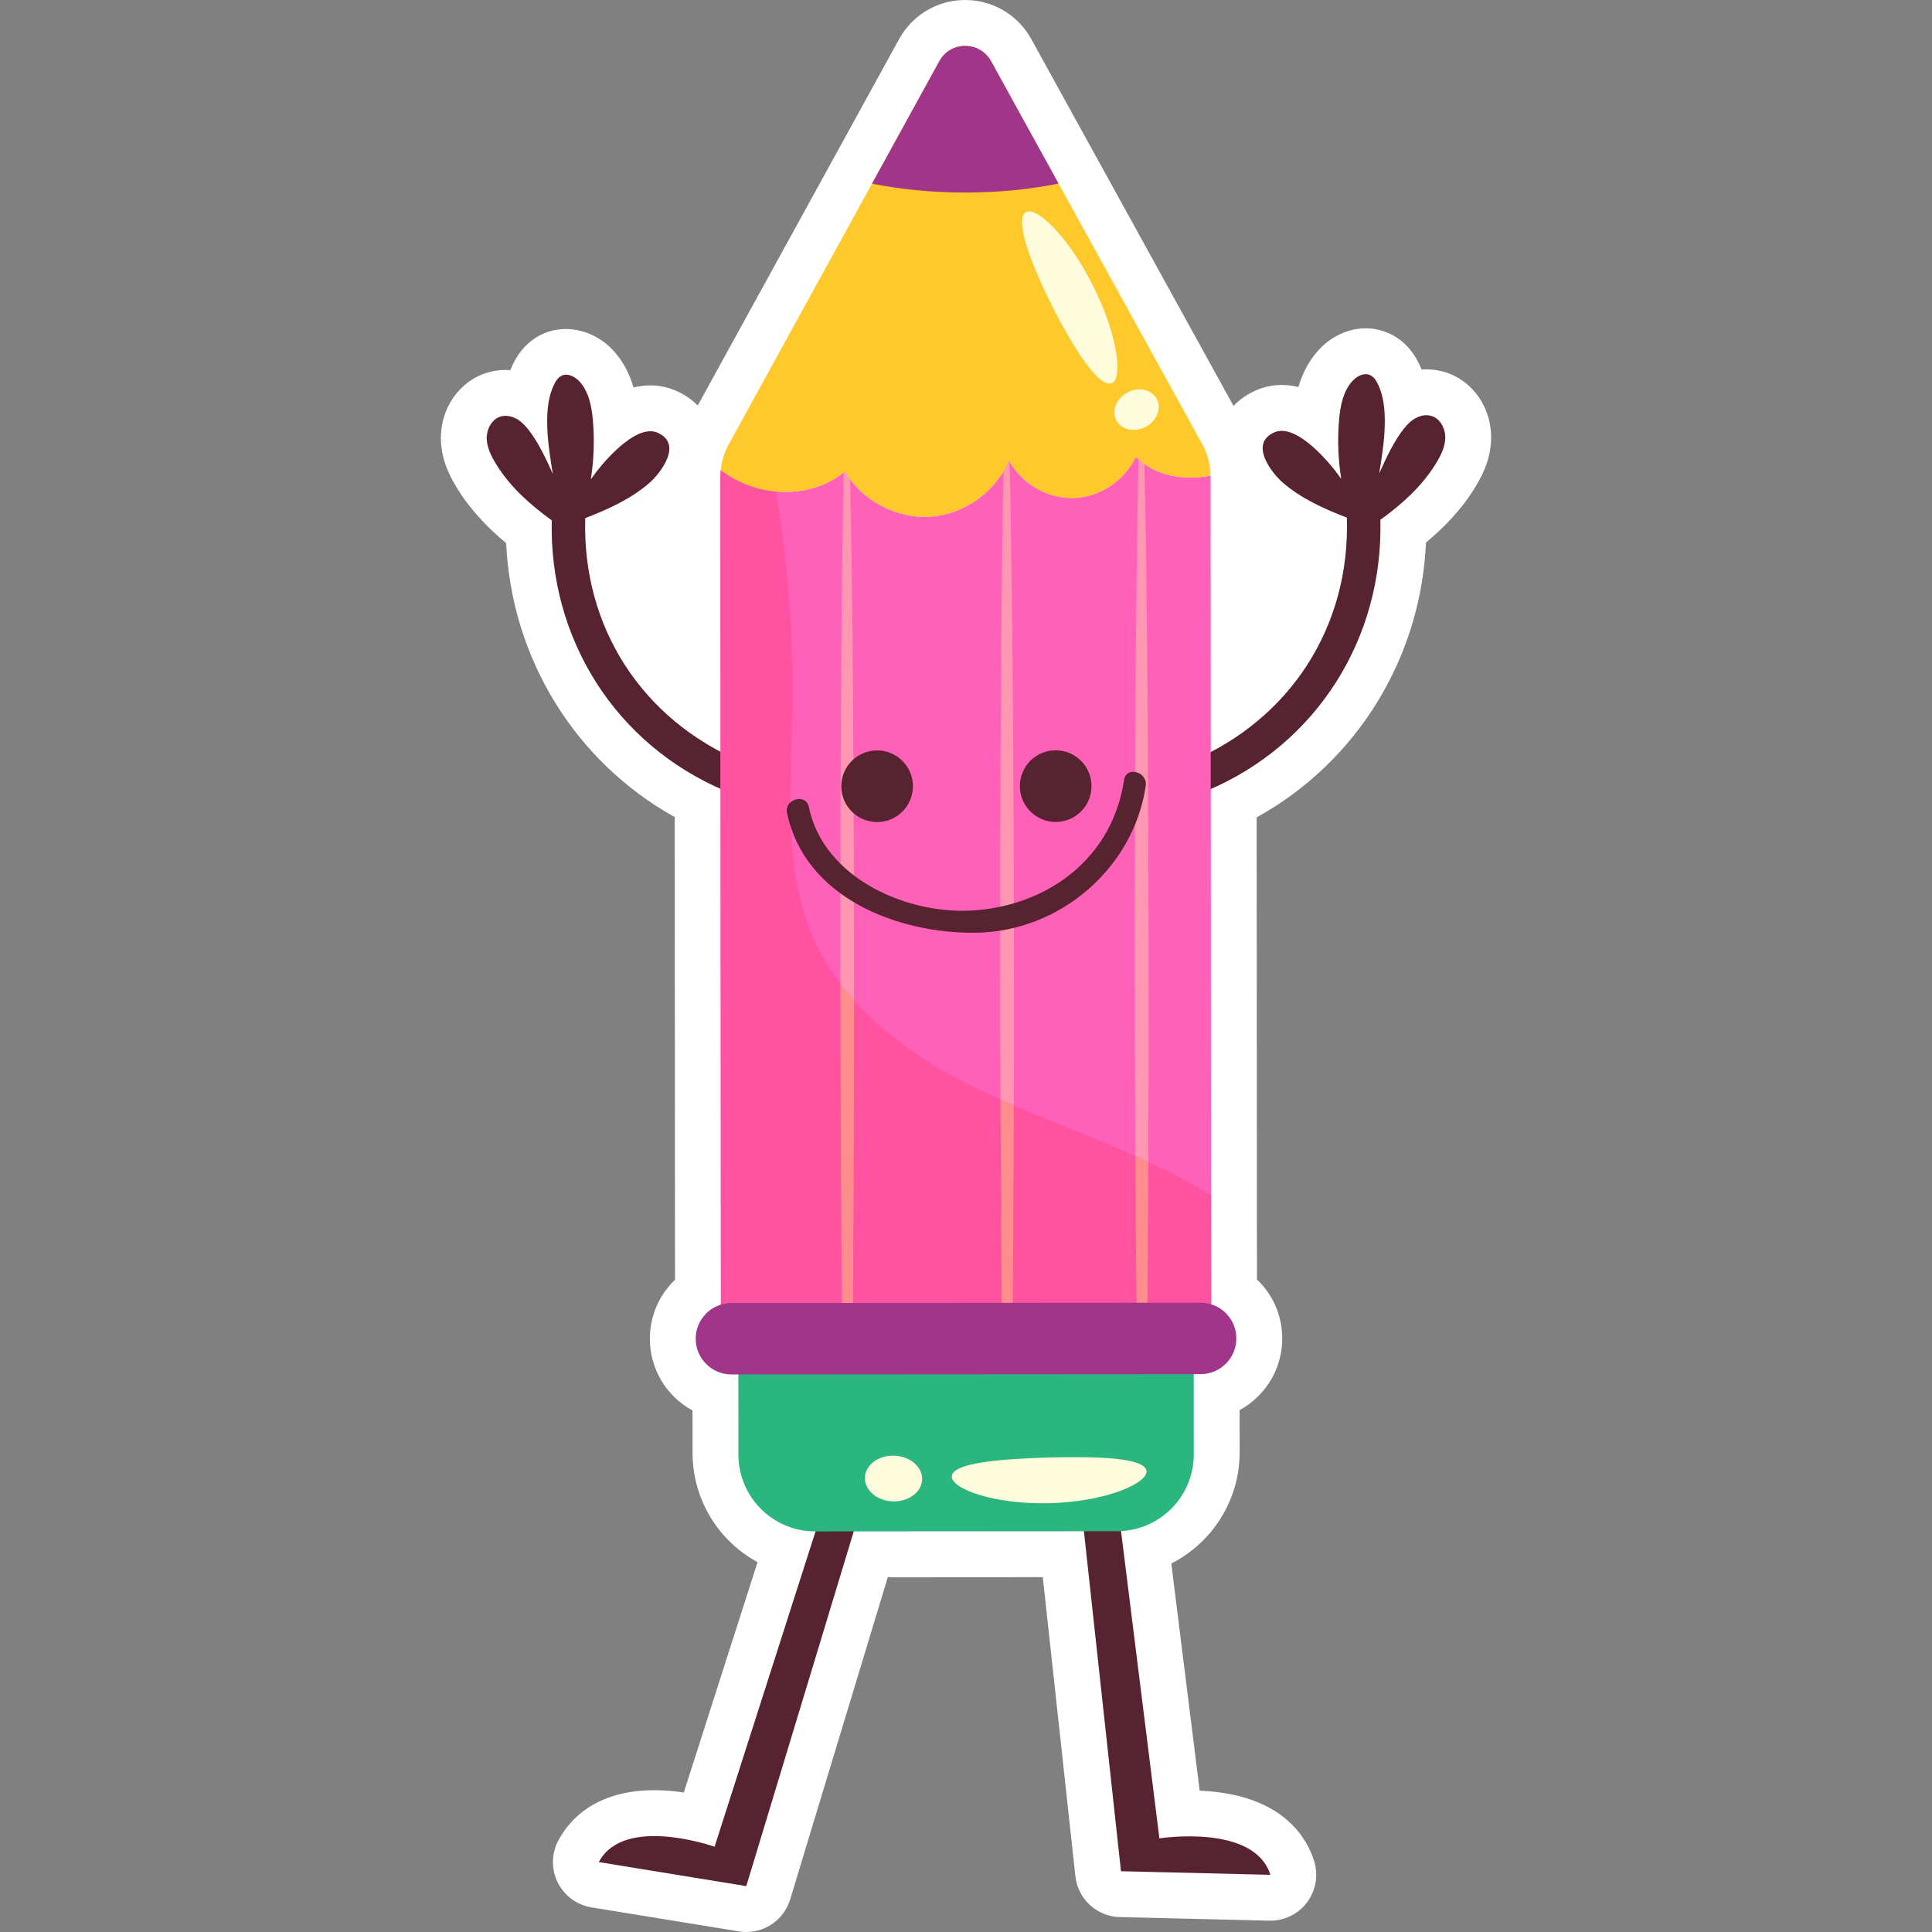 <?xml version="1.0" encoding="UTF-8"?>
<!-- Generator: Adobe Illustrator 25.2.1, SVG Export Plug-In . SVG Version: 6.00 Build 0)  -->
<svg xmlns="http://www.w3.org/2000/svg" xmlns:xlink="http://www.w3.org/1999/xlink" version="1.1" id="Capa_1" x="0px" y="0px" viewBox="0 0 512 512" style="enable-background:new 0 0 512 512;" xml:space="preserve" width="512" height="512">
<rect x="0" y="0" width="512" height="512" fill="#808080" stroke="none"/>
<g>
	<path style="fill:#FFFFFF;" d="M196.444,511.926c5.783,0.639,11.255-2.931,12.959-8.557l25.871-85.385l41.075-0.027l8.638,79.254   c0.661,6.054,5.712,10.71,11.792,10.834l39.585,0.951c3.913,0.096,7.63-1.699,9.989-4.821c2.359-3.121,3.073-7.187,1.917-10.925   c-1.855-5.989-7.74-16.345-26.313-18.396c-1.377-0.152-2.729-0.249-4.033-0.303l-7.518-60.194   c10.771-5.489,18.122-16.714,18.113-29.434l-0.006-11.227c1.803-0.983,3.473-2.232,4.966-3.725   c4.08-4.087,6.326-9.519,6.322-15.291c-0.004-6.074-2.508-11.647-6.694-15.615l-0.081-122.452   c26.553-14.696,43.509-42.143,44.878-72.844c4.257-3.529,9.016-8.213,12.758-14.2c1.985-3.178,4.292-7.519,4.493-12.929   c0.32-8.361-4.75-15.787-12.32-18.056c-1.952-0.584-4.035-0.807-6.09-0.653c-0.169-0.415-0.352-0.829-0.548-1.242   c-1.932-4.113-4.792-6.983-8.508-8.536c-1.311-0.547-2.693-0.903-4.107-1.06c-5.099-0.563-10.392,1.567-14.156,5.693   c-2.77,3.037-4.371,6.491-5.323,9.776c-3.793-0.924-7.573-0.676-10.98,0.76c-2.455,1.034-4.556,2.482-6.228,4.25l-53.604-97.237   c-3.134-5.685-8.851-9.502-15.29-10.213c-8.076-0.892-15.819,3.126-19.727,10.237l-53.369,97.106   c-1.64-1.675-3.676-3.05-6.037-4.041c-3.4-1.425-7.215-1.679-10.981-0.742c-0.957-3.286-2.564-6.74-5.344-9.777   c-4.799-5.245-12.195-7.141-18.276-4.601c-3.705,1.555-6.56,4.429-8.482,8.532c-0.195,0.415-0.377,0.833-0.548,1.251   c-2.079-0.153-4.124,0.07-6.084,0.662c-7.569,2.279-12.629,9.71-12.303,18.077c0.214,5.42,2.524,9.753,4.511,12.921   c3.752,5.983,8.517,10.659,12.776,14.181c1.408,30.553,18.282,57.907,44.671,72.609l0.079,122.629   c-4.179,3.972-6.675,9.548-6.671,15.622c0.005,8.155,4.526,15.326,11.31,19.001l0.008,11.228   c0.007,12.426,6.892,23.357,17.224,28.969l-19.541,61.031c-0.68-0.099-1.377-0.188-2.083-0.266   c-19.986-2.207-28.123,7.224-31.194,13.043c-1.827,3.461-1.877,7.587-0.134,11.09c1.743,3.503,5.065,5.953,8.927,6.583   l39.082,6.371C196.024,511.874,196.233,511.903,196.444,511.926z"/>
	<g>
		<g>
			<g>
				<path style="fill:#572330;" d="M295.318,391.634l11.932,95.551c0,0,25.192-3.954,29.405,9.661l-39.585-0.952l-11.566-106.11"/>
			</g>
			<g>
				<g>
					<path style="fill:#572330;" d="M379.338,110.227c-1.584-0.475-3.337-0.008-4.716,0.904c-1.379,0.911-2.44,2.225-3.403,3.569       c-2.176,3.039-4.205,7.341-5.706,10.759c0.531-3.285,1.207-7.606,1.386-10.929c0.231-4.3,0.131-8.774-1.703-12.67       c-0.481-1.023-1.145-2.051-2.188-2.486c-1.6-0.667-3.434,0.326-4.603,1.607c-2.463,2.699-3.2,6.528-3.525,10.167       c-0.468,5.248-0.264,10.551,0.558,15.755c-1.94-2.754-4.136-5.328-6.585-7.642c-2.428-2.294-7.291-6.303-11.015-4.735       c-6.95,2.927-0.918,10.787,2.23,13.477c4.899,4.188,10.863,6.861,16.865,9.175c0.918,28.786-14.93,53.42-41.412,64.642       c-5.255,2.227-0.72,9.869,4.486,7.663c29.008-12.292,46.595-40.407,45.805-71.728c5.644-4.096,10.834-8.697,14.541-14.627       c1.33-2.128,2.559-4.442,2.654-6.949C383.102,113.671,381.741,110.948,379.338,110.227z"/>
				</g>
				<g>
					<path style="fill:#572330;" d="M196.592,201.897c-26.496-11.187-42.376-35.801-41.496-64.588       c5.998-2.322,11.959-5.003,16.852-9.197c3.144-2.695,9.166-10.562,2.212-13.48c-3.726-1.564-8.584,2.452-11.009,4.749       c-2.446,2.317-4.638,4.894-6.575,7.651c0.815-5.206,1.013-10.508,0.537-15.756c-0.33-3.638-1.072-7.467-3.538-10.163       c-1.17-1.279-3.005-2.27-4.605-1.601c-1.042,0.436-1.704,1.466-2.184,2.489c-1.829,3.898-1.923,8.372-1.686,12.672       c0.183,3.323,0.864,7.643,1.4,10.928c-1.506-3.415-3.54-7.715-5.72-10.751c-0.964-1.343-2.027-2.655-3.407-3.565       c-1.381-0.91-3.135-1.375-4.717-0.898c-2.402,0.724-3.759,3.449-3.661,5.956c0.098,2.507,1.331,4.82,2.664,6.946       c3.714,5.925,8.91,10.52,14.56,14.608c-0.749,31.322,16.875,59.414,45.899,71.668       C197.325,211.765,201.85,204.118,196.592,201.897z"/>
				</g>
			</g>
		</g>
		<g>
			<path style="fill:#572330;" d="M218.735,397.698l-29.364,91.707c0,0-24.029-8.536-30.684,4.067l39.081,6.371l30.952-102.152"/>
		</g>
		<g>
			<path style="fill:#FF61B8;" d="M320.81,126.276c0-0.079-0.014-0.158-0.015-0.237c-7.149,1.403-14.699,0.07-19.811-4.98     c-2.9,6.312-9.559,10.714-16.503,10.909c-6.944,0.195-13.839-3.827-17.088-9.967c-3.461,8.306-11.863,14.321-20.841,14.921     c-8.978,0.601-18.106-4.241-22.643-12.011c-9.139,7.712-23.691,6.921-32.895-0.371c-0.062,0.605-0.114,1.211-0.114,1.822     l0.15,229.365l129.908-0.085L320.81,126.276z"/>
		</g>
		<g>
			<path style="fill:#2BB680;" d="M296.02,405.789l-79.963,0.052c-11.242,0.007-20.362-9.1-20.369-20.343l-0.024-36.111     l120.675-0.079l0.024,36.111C316.371,396.662,307.263,405.782,296.02,405.789z"/>
		</g>
		<g>
			<path style="fill:#FF97B3;" d="M225.306,126.993c-0.498-0.671-0.973-1.359-1.395-2.083c-0.103,0.087-0.216,0.158-0.32,0.243     c-0.567,24.704-0.933,74.411-0.895,131.751c0.025,37.954,0.222,72.562,0.526,98.801l2.711-0.002     c0.27-26.239,0.422-60.848,0.397-98.802C226.293,200.965,225.882,152.277,225.306,126.993z"/>
		</g>
		<g>
			<path style="fill:#FF97B3;" d="M267.546,122.242c-0.046-0.083-0.107-0.157-0.152-0.241c-0.411,0.986-0.896,1.937-1.439,2.854     c-0.57,24.609-0.939,74.471-0.902,132.022c0.025,37.954,0.222,72.562,0.526,98.801l2.711-0.002     c0.27-26.239,0.422-60.848,0.397-98.802C268.648,197.211,268.183,145.805,267.546,122.242z"/>
		</g>
		<g>
			<path style="fill:#FF97B3;" d="M303.266,122.941c-0.535-0.376-1.036-0.806-1.534-1.245c-0.614,23.315-1.018,75.043-0.979,135.158     c0.025,37.954,0.222,72.562,0.526,98.801l2.711-0.002c0.27-26.239,0.422-60.848,0.397-98.802     C304.349,197.81,303.894,146.831,303.266,122.941z"/>
		</g>
		<g>
			<g>
				<path style="fill:#FF52A1;" d="M320.935,316.694c-7.618-4.549-15.669-8.472-23.772-11.968      c-15.396-6.644-31.372-12.087-46.001-20.283c-14.629-8.196-28.126-19.592-35.144-34.822      c-8.616-18.696-6.433-40.286-6.053-60.868c0.361-19.584-1.105-39.198-4.324-58.519c-5.303-0.477-10.5-2.427-14.623-5.694      c-0.062,0.605-0.114,1.211-0.114,1.822l0.15,229.365l129.908-0.085L320.935,316.694z"/>
			</g>
		</g>
		<g>
			<g>
				<g>
					<path style="fill:#572330;" d="M208.614,215.472c4.615,22.455,29.406,32.021,50.091,31.713       c22.179-0.331,41.675-17.066,44.929-38.904c0.56-3.759-5.184-5.373-5.749-1.581c-3.013,20.215-19.354,32.877-39.184,34.524       c-17.938,1.49-40.438-8.351-44.34-27.34C213.588,210.119,207.843,211.72,208.614,215.472L208.614,215.472z"/>
				</g>
			</g>
			<g>
				<g>
					<path style="fill:#572330;" d="M241.937,208.356c0.003,5.243-4.244,9.497-9.488,9.5c-5.243,0.004-9.497-4.244-9.5-9.488       c-0.004-5.243,4.244-9.497,9.488-9.5S241.934,203.112,241.937,208.356z"/>
				</g>
				<g>
					<path style="fill:#572330;" d="M289.262,208.325c0.004,5.243-4.244,9.497-9.488,9.5c-5.243,0.003-9.497-4.245-9.5-9.488       c-0.003-5.243,4.245-9.497,9.488-9.5C285.005,198.833,289.258,203.081,289.262,208.325z"/>
				</g>
			</g>
		</g>
		<g>
			<g>
				<path style="fill:#FFC82B;" d="M223.911,124.911c4.537,7.77,13.665,12.612,22.643,12.011      c8.978-0.601,17.379-6.616,20.841-14.921c3.249,6.14,10.144,10.162,17.088,9.967c6.944-0.195,13.603-4.597,16.503-10.909      c5.111,5.05,12.662,6.383,19.811,4.98c0.001,0.079,0.015,0.158,0.015,0.237c-0.002-2.995-0.761-5.941-2.207-8.564      L262.642,16.205c-2.978-5.403-10.745-5.398-13.716,0.009l-55.828,101.58c-1.148,2.089-1.84,4.385-2.082,6.745      C200.219,131.832,214.772,132.623,223.911,124.911z"/>
			</g>
		</g>
		<g>
			<path style="fill:#A03589;" d="M255.864,51.022c8.822-0.006,17.18-0.857,24.667-2.367l-17.889-32.449     c-2.978-5.403-10.745-5.398-13.716,0.009L231.09,48.667C238.606,50.18,247.001,51.027,255.864,51.022z"/>
		</g>
		<path style="fill:#4F202D;" d="M209.586,219.123c-0.089-2.137-0.132-4.282-0.142-6.434c-0.677,0.654-1.07,1.614-0.83,2.783    C208.873,216.732,209.204,217.944,209.586,219.123z"/>
		<path style="fill:#FF8D8D;" d="M265.125,291.401c0.087,24.288,0.245,46.257,0.454,64.276l2.711-0.002    c0.181-17.632,0.309-39.055,0.366-62.72C267.476,292.444,266.298,291.928,265.125,291.401z"/>
		<path style="fill:#FF8D8D;" d="M300.89,306.372c0.092,18.35,0.225,35.054,0.39,49.282l2.711-0.002    c0.142-13.82,0.251-29.979,0.319-47.71C303.173,307.41,302.033,306.886,300.89,306.372z"/>
		<path style="fill:#FF8D8D;" d="M226.332,265.133c-1.275-1.428-2.484-2.908-3.633-4.431c0.035,36.458,0.229,69.644,0.523,95.003    l1.564-0.001l1.147-0.001C226.183,331.375,226.331,299.846,226.332,265.133z"/>
		<g>
			<g>
				<path style="fill:#FFFCDE;" d="M294.597,101.565c3.106-1.158,1.528-13.044-4.955-25.891      c-6.452-12.862-15.055-21.214-17.836-19.41c-2.838,1.826,0.89,12.631,7.015,24.854      C284.985,93.322,291.44,102.755,294.597,101.565z"/>
			</g>
			<g>
				<path style="fill:#FFFCDE;" d="M306.544,105.712c-1.342-2.512-4.821-3.27-7.772-1.694c-2.951,1.576-4.255,4.89-2.913,7.402      c1.342,2.512,4.821,3.27,7.772,1.694C306.581,111.537,307.886,108.223,306.544,105.712z"/>
			</g>
			<g>
				<path style="fill:#FFFCDE;" d="M277.906,386.251c-13.739,0.415-25.199,1.523-25.674,4.882c-0.201,1.644,2.517,3.535,7.224,4.998      c4.695,1.464,11.386,2.429,18.782,2.23c7.397-0.207,14.025-1.537,18.632-3.256c4.62-1.719,7.23-3.756,6.939-5.387      C303.151,386.389,291.648,385.911,277.906,386.251z"/>
			</g>
			<g>
				<path style="fill:#FFFCDE;" d="M237.008,385.771c-4.188-0.154-7.683,2.431-7.806,5.774c-0.123,3.343,3.173,6.178,7.361,6.332      c4.188,0.154,7.683-2.431,7.806-5.774C244.492,388.76,241.196,385.925,237.008,385.771z"/>
			</g>
		</g>
		<g>
			<path style="fill:#A03589;" d="M318.184,364.158l-124.345,0.081c-5.227,0.003-9.467-4.231-9.47-9.458l0,0     c-0.003-5.227,4.231-9.467,9.458-9.47l124.345-0.081c5.227-0.003,9.467,4.231,9.47,9.458l0,0     C327.646,359.914,323.411,364.154,318.184,364.158z"/>
		</g>
	</g>
</g>















</svg>
